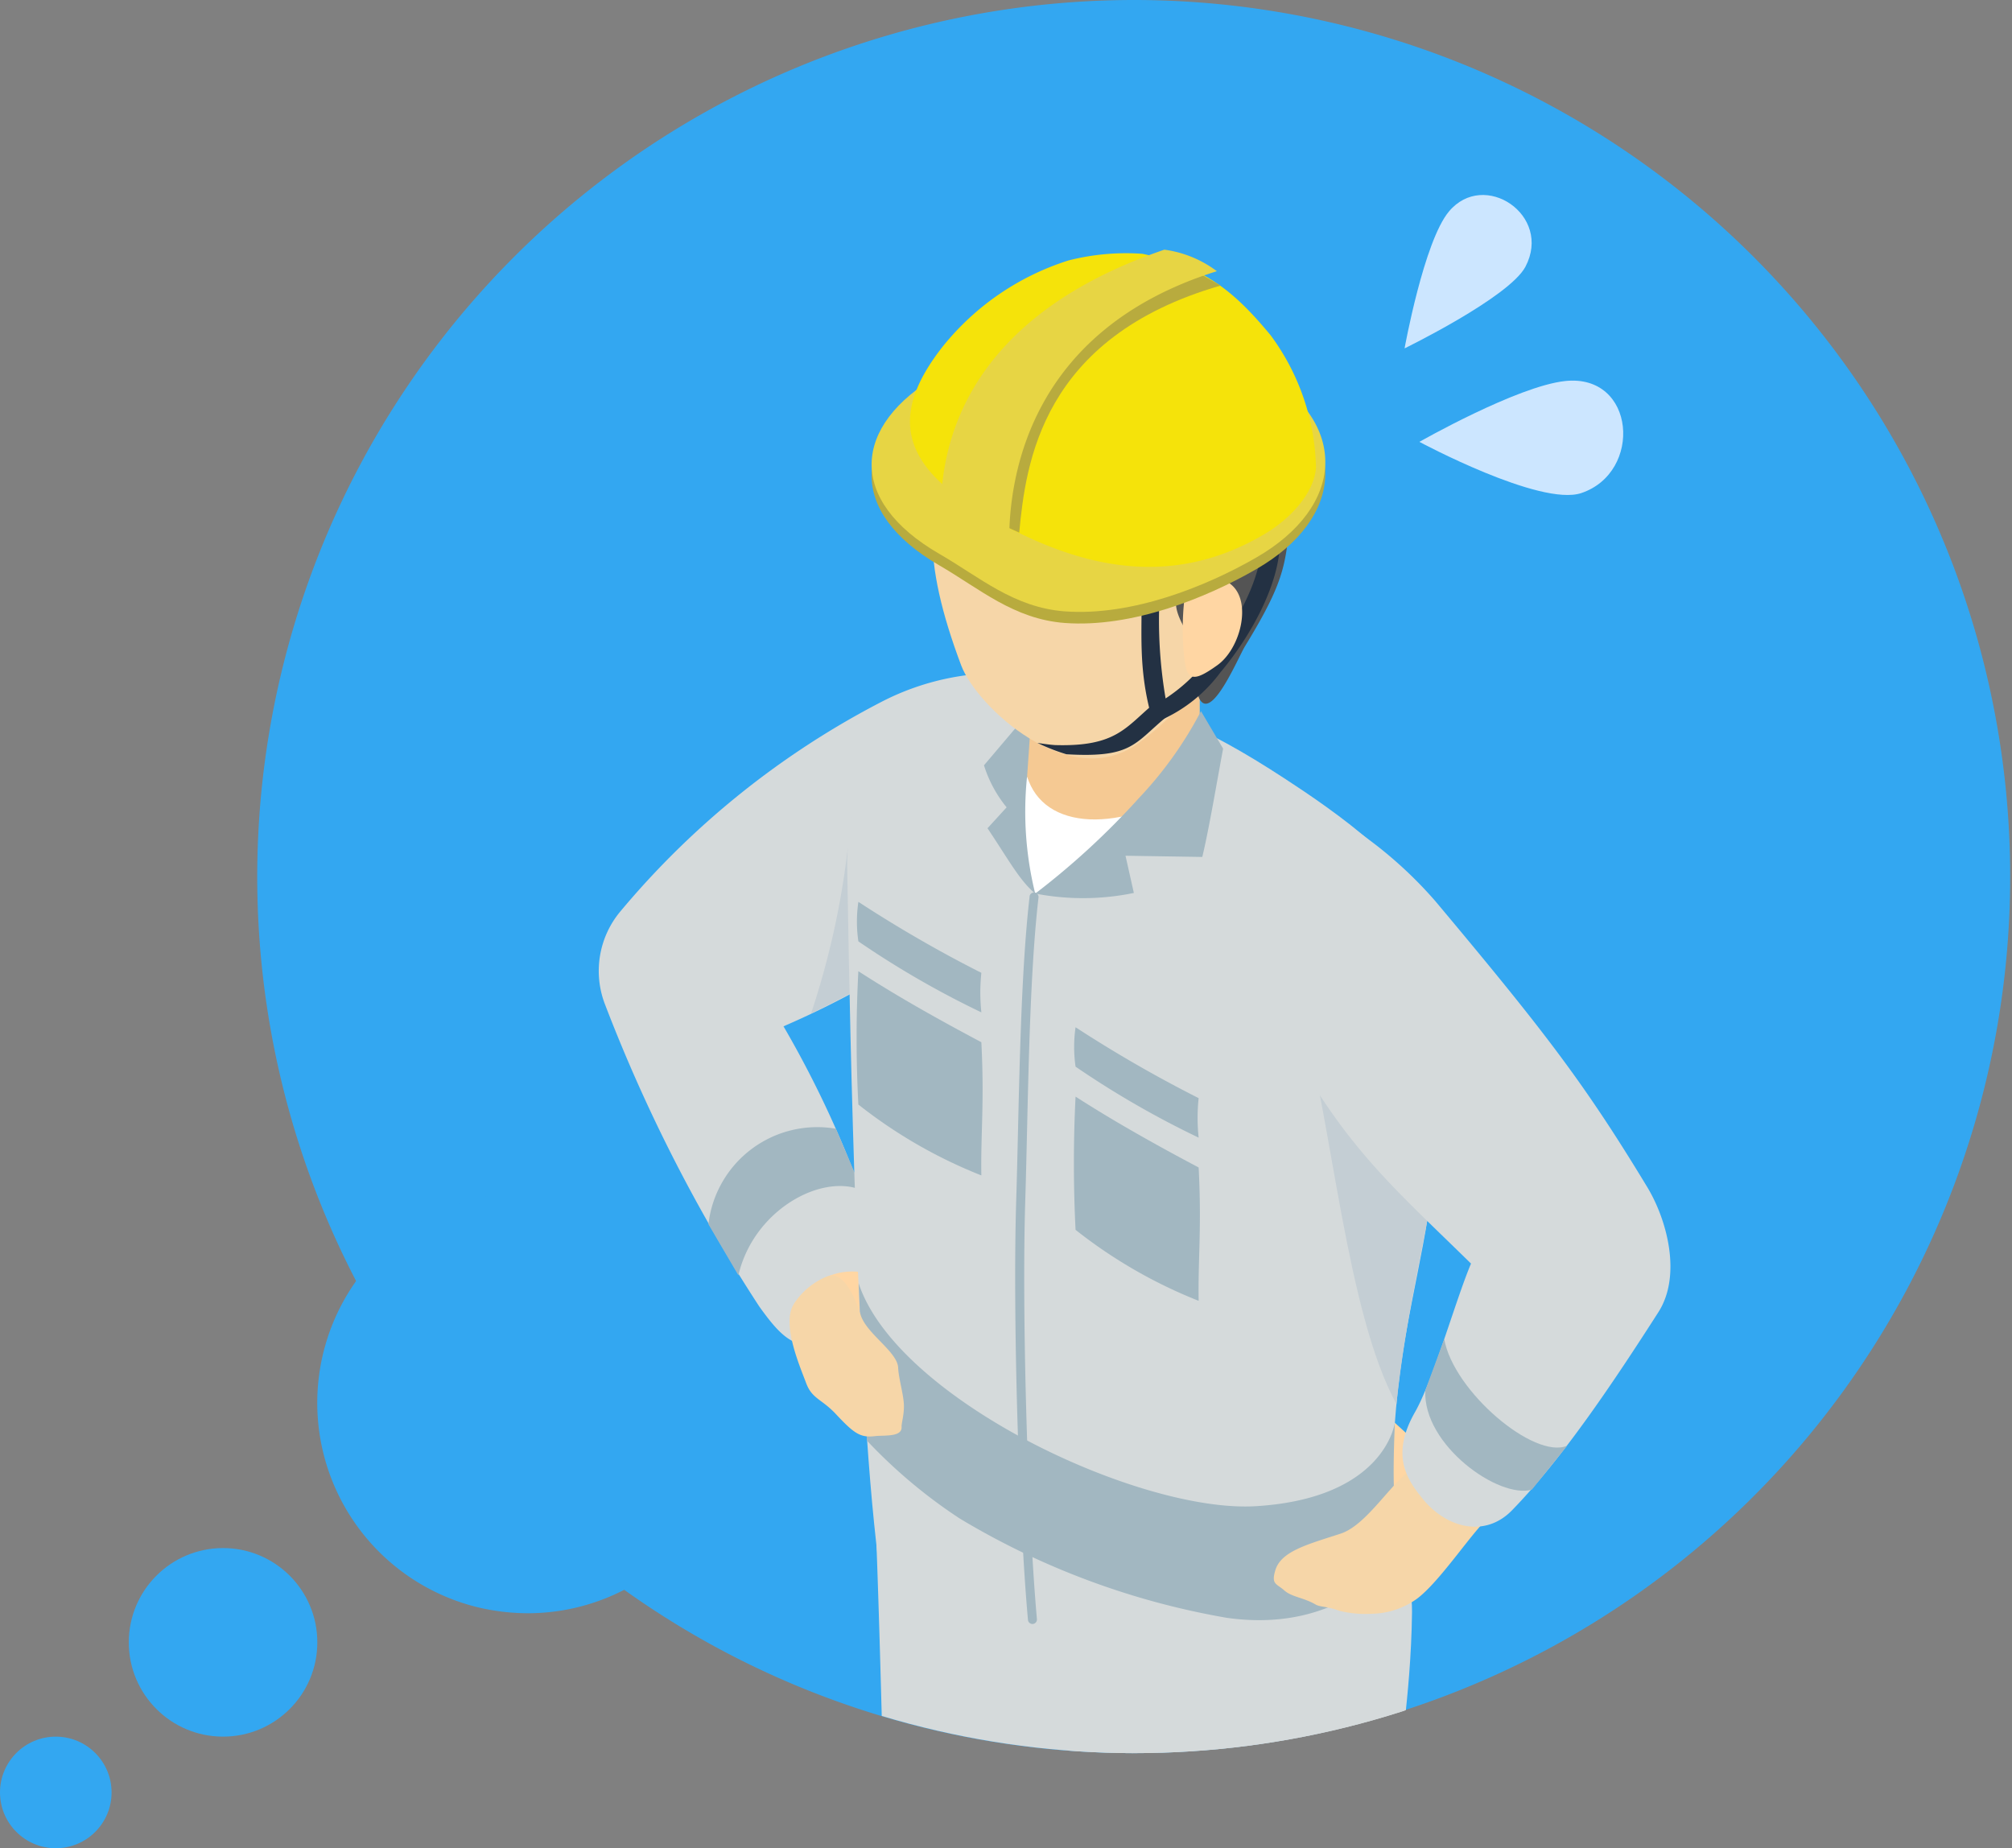 <svg xmlns="http://www.w3.org/2000/svg" xmlns:xlink="http://www.w3.org/1999/xlink" width="149.633" height="137.441" viewBox="0 0 149.633 137.441">
  <rect x="0" y="0" width="149.633" height="137.441" fill="#808080" stroke="none"/>
  <defs>
    <clipPath id="clip-path">
      <ellipse id="楕円形_822" data-name="楕円形 822" cx="65.252" cy="65.184" rx="65.252" ry="65.184" transform="translate(0 0)" fill="#fff"/>
    </clipPath>
    <clipPath id="clip-path-2">
      <rect id="長方形_44841" data-name="長方形 44841" width="6.46" height="12.24" fill="#c4ced4"/>
    </clipPath>
    <clipPath id="clip-path-3">
      <rect id="長方形_44842" data-name="長方形 44842" width="7.515" height="38.777" fill="#c4ced4"/>
    </clipPath>
    <clipPath id="clip-path-4">
      <rect id="長方形_44843" data-name="長方形 44843" width="9.581" height="28.81" fill="#c4ced4"/>
    </clipPath>
  </defs>
  <g id="グループ_64752" data-name="グループ 64752" transform="translate(6 -0.001)">
    <g id="グループ_64377" data-name="グループ 64377" transform="translate(13.13 0.001)">
      <path id="パス_98774" data-name="パス 98774" d="M65.252,0A65.184,65.184,0,1,1,0,65.184,65.218,65.218,0,0,1,65.252,0Z" transform="translate(0 0)" fill="#33a7f1"/>
      <g id="マスクグループ_63252" data-name="マスクグループ 63252" transform="translate(0 0)" clip-path="url(#clip-path)">
        <g id="グループ_64375" data-name="グループ 64375" transform="translate(25.402 14.223)">
          <path id="パス_95012" data-name="パス 95012" d="M0,5.151S7.04.636,10.591.066c5.215-.831,6.133,6.487,1.626,8.26C9.225,9.5,0,5.151,0,5.151" transform="translate(61.299 13.491) rotate(3)" fill="#cce6ff"/>
          <path id="パス_95013" data-name="パス 95013" d="M0,11.7S1.018,3.688,2.757,1.368c2.446-3.275,7.723-.137,5.9,3.8C7.574,7.5,0,11.7,0,11.7" transform="translate(60.539 0) rotate(3)" fill="#cce6ff"/>
          <path id="パス_95014" data-name="パス 95014" d="M13.329,18.324a8.359,8.359,0,0,0-2.163-3.686c-.741-.673-1.849-1.69-2.373-2.153-.5-.441-1.347.007-1.205.935a4.046,4.046,0,0,0,1.647,2.228c.509.292.524,2.468.906,3.492.516,1.391,1.25,1.892,2.066,1.832,1.153-.09,1.257-1.712,1.123-2.647" transform="translate(49.106 77.916)" fill="#ffd6a3"/>
          <path id="パス_95015" data-name="パス 95015" d="M21.124,7.012a19.151,19.151,0,0,1,6.4-1.952c3.323-.209,2.2,6.789,2.208,8.345.03,3.275-.786,8.719-2.672,10.1a66.706,66.706,0,0,1-13.323,7.687,77.621,77.621,0,0,1,7.41,17.228c1.018,3.41-.7,4.4-2.919,5.623-3.181,1.757-4.386.643-6.295-2.019A118.892,118.892,0,0,1,.48,29.608a6.9,6.9,0,0,1,1.138-6.976A63.029,63.029,0,0,1,21.124,7.012" transform="translate(0 30.905)" fill="#d5dadb" fill-rule="evenodd"/>
          <g id="グループ_64364" data-name="グループ 64364" transform="translate(15.789 48.899)">
            <g id="グループ_64363" data-name="グループ 64363" transform="translate(0)">
              <g id="グループ_64362" data-name="グループ 64362" clip-path="url(#clip-path-2)">
                <path id="パス_95016" data-name="パス 95016" d="M4.834,6.786a60.985,60.985,0,0,1-2.725,12.24c2.38-1.159,4.491-2.31,6.46-3.462Z" transform="translate(-2.111 -6.785)" fill="#c4ced4"/>
              </g>
            </g>
          </g>
          <path id="パス_95017" data-name="パス 95017" d="M1.063,16.763a8.146,8.146,0,0,1,9.481-7.1l1.946,4.578c-3-1.294-8.069,1.453-9.2,6.321Z" transform="translate(7.092 60.051)" fill="#a2b7c1"/>
          <path id="パス_95018" data-name="パス 95018" d="M2.49,11.293a4.69,4.69,0,0,1,3.87.247c1.04.568.846,2.034,1.317,2.939.374.7,1.01,1.675.509,2.109-.644.561-1.362-.2-2.567-1.75s-2.133-.785-2.627-1.211c-.816-.7-.883-2.191-.5-2.333" transform="translate(14.697 69.342)" fill="#ffd6a3"/>
          <path id="パス_95019" data-name="パス 95019" d="M31.427,23.656a86.382,86.382,0,0,1,1.033,9.863,4.318,4.318,0,0,1-1.774,4.008c-1.332,1.077-5.674.95-10.1,2.348-5.329,1.69-5.8,3.26-10.187,4.367-2.021.508-8.136-.045-9.072-1.3-.868-1.166-.112-4.726,1.183-5.728,3.615-2.774,15.195-7.245,17.335-12.106Z" transform="translate(6.21 151.387)" fill="#384452" fill-rule="evenodd"/>
          <path id="パス_95020" data-name="パス 95020" d="M2.762,16.173c-.172-4.449,7.4-2.378,11.849-2.221A8.066,8.066,0,0,1,22.387,22.3l-2.41,39.181.3,25.916c.487,6.573-3.51,9.152-9.184,8.427-4.424-.561-4.573-2.288-4.985-6.273-1.22-11.762-1.9-27.27-1.976-28.788-.606-13.168-.883-31.614-1.37-44.587" transform="translate(17.891 84.531)" fill="#d5dadb" fill-rule="evenodd"/>
          <g id="グループ_64367" data-name="グループ 64367" transform="translate(30.505 115.41)">
            <g id="グループ_64366" data-name="グループ 64366" transform="translate(0)">
              <g id="グループ_64365" data-name="グループ 64365" clip-path="url(#clip-path-3)">
                <path id="パス_95021" data-name="パス 95021" d="M10.49,19.7C8.641,18.492,6.3,17.012,4.075,15.681c.681,4.7.943,8.6,2.028,13.063,2.717,11.179,4.259,23.067,5.434,25.714-.007-1.166-.135-6.655-.1-8.18.03-1.331.135-2.363.15-2.572,0,0-.816-16.33-1.1-24" transform="translate(-4.077 -15.68)" fill="#c4ced4" fill-rule="evenodd"/>
              </g>
            </g>
          </g>
          <path id="パス_95022" data-name="パス 95022" d="M2.99,20.632c1.609,3.275,6.153,4.576,9.326,4.711,4.641.194,6.258-2.61,6.258-2.61.06,2.961.217,7.3.12,10.453,0,0-2.919,2.31-5.419,2.378-5.4.157-8.159-1.78-9.536-3.245-.232-2.572-.689-8.128-.749-11.687" transform="translate(19.392 131.8)" fill="#fff" fill-rule="evenodd"/>
          <path id="パス_95023" data-name="パス 95023" d="M31.549,25.136a86.459,86.459,0,0,1,1.033,9.855,4.336,4.336,0,0,1-1.774,4.015,84.155,84.155,0,0,1-10.314,5.787c-5.007,2.475-5.292,3.754-9.671,4.868-2.021.508-5.1-.823-6.385-1.72-1.19-.83-.741-3.649.554-4.651C8.608,40.517,17.829,31.447,19.97,26.579Z" transform="translate(24.298 160.973)" fill="#384452" fill-rule="evenodd"/>
          <path id="パス_95024" data-name="パス 95024" d="M4.588,17.8c-.307-4.442,12.642-3.574,17.088-3.357s8.578-.389,8.533,9.13L26.631,65.766,26.5,95.107c.037,5.907-5.2,6.012-8.234,5.571-3.488-.508-4.94-1.488-5.322-5.5-.838-8.868-1.385-17.5-2.7-27.307-.165-1.226-.277-2.6-.419-3.634C7.275,45.48,5.845,36.073,4.588,17.8" transform="translate(29.718 90.322)" fill="#d5dadb" fill-rule="evenodd"/>
          <path id="パス_95025" data-name="パス 95025" d="M18.106,5.435C25.943,8.5,28.577,9.151,35.044,13.376c3.5,2.288,10.419,6.991,10.831,11.022,2.433,23.553-3.054,25.184-2.859,43.114.007.793,1.5,5.152,1.46,7.814-.045,3.372-.322,6.049-.554,8.247C41.13,85.719,36.4,87.79,29.857,88.1,25.2,88.313,7.133,76.768,5.187,74.7c-.322-2.281-.524-4.1-.719-5.989C2.881,53.192,2.529,22.169,2.477,20.352,2.118,9.024,12.4,3.207,18.106,5.435" transform="translate(16.005 30.321)" fill="#d5dadb" fill-rule="evenodd"/>
          <path id="パス_95026" data-name="パス 95026" d="M11.848,13.282C8.809,11.667,5.763,9.977,2.7,8a94.548,94.548,0,0,0,0,9.915,36.217,36.217,0,0,0,9.147,5.271c-.052-3.118.232-5.406,0-9.907" transform="translate(16.604 49.998)" fill="#a2b7c1" fill-rule="evenodd"/>
          <path id="パス_95027" data-name="パス 95027" d="M14.009,14.521c-3.039-1.615-6.085-3.3-9.154-5.271a98.914,98.914,0,0,0,0,9.907,36.3,36.3,0,0,0,9.154,5.279c-.052-3.126.232-5.414,0-9.915" transform="translate(30.603 58.075)" fill="#a2b7c1" fill-rule="evenodd"/>
          <path id="パス_95028" data-name="パス 95028" d="M11.814,12.592A95.572,95.572,0,0,1,2.668,7.313a10.02,10.02,0,0,0,0,2.939,67.987,67.987,0,0,0,9.147,5.279,13.771,13.771,0,0,1,0-2.939" transform="translate(16.638 45.528)" fill="#a2b7c1" fill-rule="evenodd"/>
          <path id="パス_95029" data-name="パス 95029" d="M13.977,13.832A96.62,96.62,0,0,1,4.823,8.56a10.248,10.248,0,0,0,0,2.931,68.53,68.53,0,0,0,9.154,5.279,13.771,13.771,0,0,1,0-2.939" transform="translate(30.635 53.606)" fill="#a2b7c1" fill-rule="evenodd"/>
          <path id="パス_95030" data-name="パス 95030" d="M7.772,5.333,3.827,9.984a9.307,9.307,0,0,0,1.684,3.126L4.089,14.665c1.632,2.438,2.365,3.851,3.548,4.86C7.4,15.061,7.225,10.634,9,6.754Z" transform="translate(24.82 32.703)" fill="#a2b7c1" fill-rule="evenodd"/>
          <path id="パス_95031" data-name="パス 95031" d="M4.352,6.066C5.534,8.646,8,9.558,11.672,8.743,9.831,10.889,7.7,13.895,4.958,14.777a25.423,25.423,0,0,1-.606-8.711" transform="translate(27.499 37.451)" fill="#fff" fill-rule="evenodd"/>
          <path id="パス_95032" data-name="パス 95032" d="M5,4.627l-.741,10.76c1.228,4.008,6.871,4.322,12.852.516L17.084,4.627Z" transform="translate(27.596 28.13)" fill="#f5c993" fill-rule="evenodd"/>
          <path id="パス_95033" data-name="パス 95033" d="M25.331,8.548C22.4,4.547,14.044-1.419,5.892,5.8c-3.331,2.946-3.383,7.859-.442,15.68,1.138,3.021,8.016,9.519,13.181,5.78,7.088-5.122,9.948-14.274,6.7-18.708" transform="translate(21.505 13.786)" fill="#f6d6a8" fill-rule="evenodd"/>
          <path id="パス_95034" data-name="パス 95034" d="M4.764,9.371c-.741,1.795-2.74,1.481-.958,4.554.6,1.039,3.054,2.639,7.073,3.043,3.129.307,6.272-.449,7.807-.322,3.039.254,3.743,1.765,4.237,5.354.172,1.256,1.475,2.7,1.737,4.06.21,1.152-.419,2.049,0,2.8.9,1.645,2.867-3.088,3.368-3.911,2.425-3.97,2.919-5.5,3.2-7.933a10.89,10.89,0,0,0-1.886-8.143c-.8-1.264-1.3-1.062-1.617-1.548a5.908,5.908,0,0,0-1.512-2.445C21.516,1.064,18.836,1.61,16.441,1.8a19.066,19.066,0,0,0-9.072,3.41,12.15,12.15,0,0,0-2.6,4.165" transform="translate(20.021 8.903)" fill="#545454" fill-rule="evenodd"/>
          <path id="パス_95035" data-name="パス 95035" d="M4.336,18.981a56.963,56.963,0,0,0,7.71-7.1,28.7,28.7,0,0,0,4.618-6.468l1.647,2.789c-.457,2.423-1.033,5.9-1.549,8.053l-5.711-.09.621,2.767a18.647,18.647,0,0,1-7.335.045" transform="translate(28.121 33.247)" fill="#a2b7c1" fill-rule="evenodd"/>
          <path id="パス_95036" data-name="パス 95036" d="M2.582,11.108C5.449,19.752,23.518,28.216,32.148,27.67c9.626-.6,10.307-6.214,10.307-6.214-.112,3.155-.247,6.782.546,9.377,0,0-3.825,6.453-13.061,5.137A57.56,57.56,0,0,1,10.1,28.59,38.374,38.374,0,0,1,3.2,22.8c-.337-4.711-.434-7.275-.621-11.694" transform="translate(16.746 70.11)" fill="#a2b7c1" fill-rule="evenodd"/>
          <path id="パス_95037" data-name="パス 95037" d="M5.208,7.512a.336.336,0,0,1,.666.082c-.741,6.371-.778,15.919-.988,22.581-.262,8.494.187,23.449.868,31.091a.334.334,0,0,1-.666.06C4.4,53.669,3.951,38.67,4.213,30.153c.21-6.677.254-16.248,1-22.641" transform="translate(26.83 44.911)" fill="#a2b7c1" fill-rule="evenodd"/>
          <path id="パス_95038" data-name="パス 95038" d="M5.41,21.977C6.7,24.99,11.929,26.643,15.1,26.77c4.641.2,6.13-2.632,6.13-2.632.06,2.961.045,7.044-.045,10.207,0,0-2.62,2.58-5.12,2.654-5.4.157-8.136-2.183-9.513-3.649-.232-2.572-.719-7.186-1.138-11.373" transform="translate(35.086 140.512)" fill="#fff" fill-rule="evenodd"/>
          <path id="パス_95039" data-name="パス 95039" d="M12.988,5.483a.674.674,0,1,1,.868,1.032c-2.313,1.937-2.522,2.983-7.343,2.7a14.737,14.737,0,0,1-2.156-.845s1,.157,1.37.164c4.469.12,5.187-1.309,7.26-3.051" transform="translate(28.263 32.651)" fill="#233143" fill-rule="evenodd"/>
          <path id="パス_95040" data-name="パス 95040" d="M5.4,8.307a.674.674,0,0,1,1.347-.022,34.665,34.665,0,0,0,.442,7.687,12.717,12.717,0,0,0,3.039-2.8c2.1-2.5,4.079-5.989,4.117-8.861a.674.674,0,1,1,1.347.022c-.037,3.133-2.141,6.976-4.431,9.706A11.093,11.093,0,0,1,6.9,17.556a.693.693,0,0,1-.516-.067.668.668,0,0,1-.314-.411c-.9-3.417-.629-6.019-.674-8.771" transform="translate(34.965 21.744)" fill="#233143" fill-rule="evenodd"/>
          <path id="パス_95041" data-name="パス 95041" d="M5.931,5.664A2.123,2.123,0,0,1,9.389,4.618C10.976,5.9,10.1,9.4,8.371,10.629c-1.7,1.219-2.253,1.2-2.44-.434a19.937,19.937,0,0,1,0-4.531" transform="translate(37.626 24.618)" fill="#ffd6a3" fill-rule="evenodd"/>
          <path id="パス_95042" data-name="パス 95042" d="M7.742,4.877C14.3,1.093,24.629.533,31.507,4.5s6.362,10.2-.195,13.975c-3.72,2.146-9.237,4.367-14.237,4-3.795-.284-6.347-2.557-9.319-4.277C.878,14.224,1.185,8.653,7.742,4.877" transform="translate(17.581 9.628)" fill="#b8ab3e" fill-rule="evenodd"/>
          <path id="パス_95043" data-name="パス 95043" d="M7.742,4.759C14.3.983,24.629.414,31.507,4.385s6.362,10.192-.195,13.968c-3.72,2.146-9.237,4.367-14.237,4-3.795-.284-6.347-2.557-9.319-4.27C.878,14.113,1.185,8.542,7.742,4.759" transform="translate(17.581 8.887)" fill="#e7d544" fill-rule="evenodd"/>
          <path id="パス_95044" data-name="パス 95044" d="M29.915,6.987a17.189,17.189,0,0,1,3.376,9.84c-.12,1.787-1.759,3.746-3.937,5.01-7.231,4.217-14.192,2.236-20.539-1.428S1.435,13.021,5.551,7.8a19.54,19.54,0,0,1,9.341-6.378A17.331,17.331,0,0,1,20.372.93c4.573.942,6.781,2.722,9.543,6.057" transform="translate(20.049 3.72)" fill="#f5e30a" fill-rule="evenodd"/>
          <path id="パス_95045" data-name="パス 95045" d="M7.932,21.713,3.6,19.754C3.613,14,4.489,5.674,18.568.851l4.341,2.49C9.564,7.192,8.426,16.568,7.932,21.713" transform="translate(23.335 3.672)" fill="#b8ab3e" fill-rule="evenodd"/>
          <path id="パス_95046" data-name="パス 95046" d="M8.48,22.444,3.4,20.231C3.413,14.473,5.943,5.642,20.022.827a8.351,8.351,0,0,1,3.907,1.6C9.985,6.794,8.488,17.711,8.48,22.444" transform="translate(22.038 3.517)" fill="#e7d544" fill-rule="evenodd"/>
          <path id="パス_95047" data-name="パス 95047" d="M2.216,13.157c-.943,1.466.449,4.621.913,5.877.442,1.181,1.153,1.174,2.208,2.3,1.362,1.458,1.826,1.772,2.9,1.645.681-.082,2.036.09,1.991-.688-.015-.3.187-.852.172-1.608s-.4-2.034-.427-2.774c-.037-1.2-2.358-2.535-2.792-3.948s-1.332-3.312-2.463-2.871a5.326,5.326,0,0,0-2.507,2.064" transform="translate(12.292 69.594)" fill="#f6d6a8"/>
          <g id="グループ_64370" data-name="グループ 64370" transform="translate(52.324 61.372)">
            <g id="グループ_64369" data-name="グループ 64369" transform="translate(0)">
              <g id="グループ_64368" data-name="グループ 64368" clip-path="url(#clip-path-4)">
                <path id="パス_95048" data-name="パス 95048" d="M6.99,8.454c2.223,8.023,3.308,22.066,7,28.81.734-7,2.3-12.831,2.582-15.53Z" transform="translate(-6.992 -8.453)" fill="#c4ced4"/>
              </g>
            </g>
          </g>
          <path id="パス_95049" data-name="パス 95049" d="M17.255,13.472c-1.572.658-3.488,4.225-5.576,4.913-2.44.8-4.469,1.3-4.873,2.767-.292,1.017.1.942.674,1.451s1.422.523,2.335,1.054c.344.2.831.12,1.781.471a8.03,8.03,0,0,0,2.38.217,5.917,5.917,0,0,0,3.331-1.084c1.789-1.294,4.394-5.376,5.434-6.079a2.14,2.14,0,0,0-.472-3.955,6.91,6.91,0,0,0-5.015.247" transform="translate(43.495 81.437)" fill="#f6d6a8"/>
          <path id="パス_95050" data-name="パス 95050" d="M8.472,24.7C6.736,21.817,6.032,11.468,7.9,8.776c1.123-1.615,3-3.051,4.993-1.585a31.186,31.186,0,0,1,5.269,4.815C26.182,21.577,29.2,25.473,33.906,33.249c1.482,2.438,2.59,6.588.831,9.324C31.4,47.778,27.6,53.461,23.854,57.3c-2,2.056-4.88,1.338-6.669-.89-1.085-1.353-2.4-3.148-.554-6.393,1.377-2.408,3.031-8.36,4.177-11.066-5.359-5.249-8.563-8-12.335-14.259" transform="translate(44.06 40.79)" fill="#d5dadb" fill-rule="evenodd"/>
          <path id="パス_95051" data-name="パス 95051" d="M8.216,15.475c-.195,4.06,5.478,8.094,7.926,7.377l2.624-3.265c-2.448,1.047-8.447-4.037-9.143-7.925Z" transform="translate(53.253 73.698)" fill="#a2b7c1"/>
        </g>
      </g>
    </g>
    <path id="パス_98968" data-name="パス 98968" d="M15.647,0a15.647,15.647,0,1,1,0,31.295,16.317,16.317,0,0,1-3.6-.416A15.649,15.649,0,0,1,15.647,0Z" transform="translate(17.6 88.672)" fill="#33a7f1"/>
    <ellipse id="楕円形_835" data-name="楕円形 835" cx="7.011" cy="7.011" rx="7.011" ry="7.011" transform="translate(3.578 115.12)" fill="#33a7f1"/>
    <ellipse id="楕円形_836" data-name="楕円形 836" cx="4.149" cy="4.149" rx="4.149" ry="4.149" transform="translate(-6 129.143)" fill="#33a7f1"/>
  </g>
</svg>
